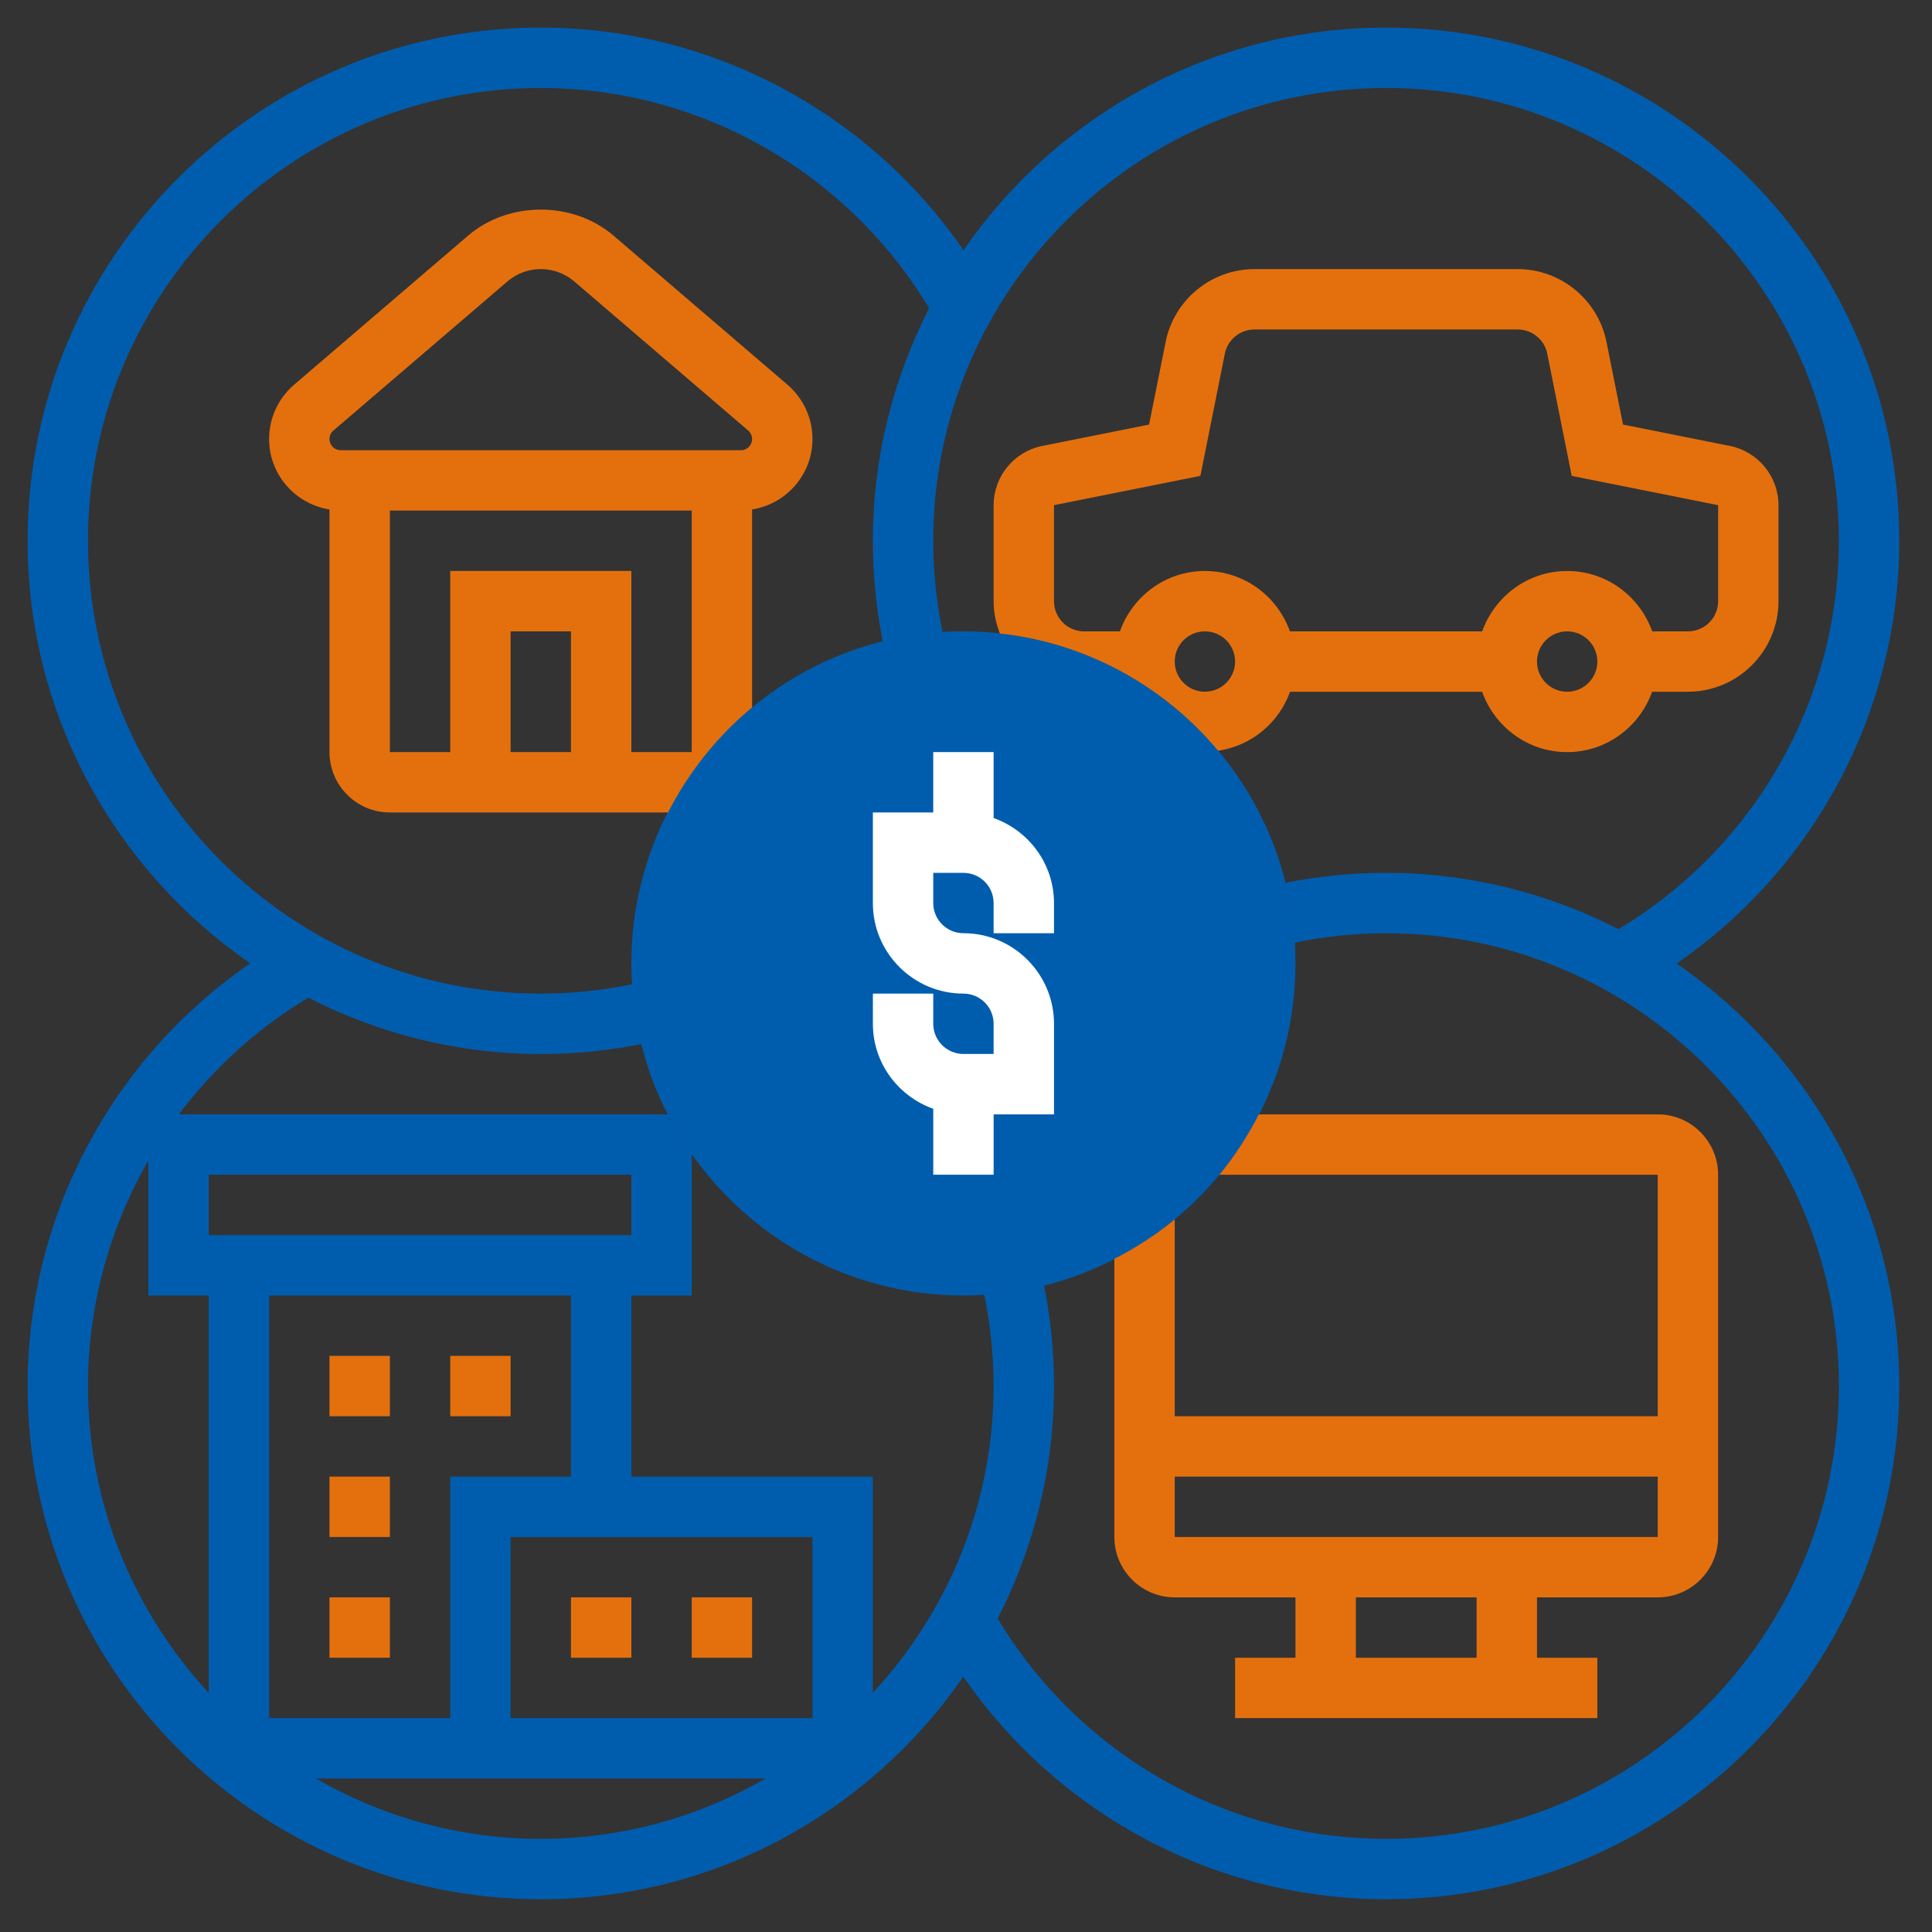 <svg fill="none" height="100" viewBox="0 0 100 100" width="100" xmlns="http://www.w3.org/2000/svg"><rect x="0" y="0" width="100" height="100" fill="#333333" stroke="none"/><path d="m49.866 67.054c-9.477 0-17.188-7.711-17.188-17.188s7.711-17.188 17.188-17.188 17.188 7.711 17.188 17.188-7.711 17.188-17.188 17.188z" fill="#005dae"/><g fill="#e4700d"><path d="m31.757 12.197c-2.094-1.797-5.439-1.797-7.53 0l-9.006 7.717c-.82.705-1.292 1.73-1.292 2.811 0 1.844 1.359 3.364 3.125 3.645v12.558c0 1.724 1.402 3.125 3.125 3.125h14.397c1.075-2.094 2.553-3.947 4.353-5.436v-10.248c1.766-.28 3.125-1.802 3.125-3.645 0-1.08-.472-2.106-1.294-2.811zm-2.203 26.731h-3.125v-6.25h3.125zm3.125 0v-9.375h-9.375v9.375h-3.125v-12.5h15.625v12.5zm5.672-15.625h-20.719c-.319 0-.578-.259-.578-.578 0-.167.073-.328.202-.439l9.006-7.717c.48-.412 1.095-.641 1.73-.641s1.25.228 1.731.639l9.003 7.717c.13.113.203.272.203.441 0 .319-.259.578-.578.578z"/><path d="m63.05 38.86c1.73-.256 3.15-1.455 3.723-3.056h9.941c.647 1.814 2.366 3.125 4.4 3.125 2.034 0 3.753-1.311 4.4-3.125h1.852c2.584 0 4.688-2.103 4.688-4.688v-4.97c0-1.483-1.056-2.77-2.511-3.064l-5.536-1.106-.856-4.278c-.436-2.183-2.369-3.769-4.597-3.769h-13.625c-2.228 0-4.161 1.586-4.595 3.767l-.858 4.28-5.537 1.106c-1.453.294-2.509 1.581-2.509 3.064v4.97c0 .591.122 1.15.322 1.672 4.525.495 8.525 2.753 11.3 6.072zm18.066-3.056c-.863 0-1.562-.7-1.562-1.562s.7-1.562 1.562-1.562 1.562.7 1.562 1.562-.7 1.562-1.562 1.562zm-23.15-3.125h-1.85c-.863 0-1.562-.7-1.562-1.562v-4.97l7.578-1.516 1.266-6.324c.144-.725.787-1.253 1.531-1.253h13.627c.744 0 1.387.528 1.531 1.256l1.266 6.322 7.578 1.516v4.969c0 .863-.7 1.562-1.562 1.562h-1.85c-.647-1.814-2.366-3.125-4.4-3.125-2.034 0-3.753 1.311-4.4 3.125h-9.952c-.647-1.814-2.366-3.125-4.4-3.125s-3.753 1.311-4.4 3.125zm2.837 1.562c0-.863.7-1.562 1.562-1.562s1.562.7 1.562 1.562-.7 1.562-1.562 1.562-1.562-.7-1.562-1.562z"/><path d="m85.804 57.679h-20.647c-.572 1.116-1.25 2.167-2.042 3.125h22.689v12.5h-25v-10.189c-.958.792-2.009 1.47-3.125 2.042v14.397c0 1.723 1.402 3.125 3.125 3.125h6.25v3.125h-3.125v3.125h18.75v-3.125h-3.125v-3.125h6.25c1.723 0 3.125-1.402 3.125-3.125v-18.75c0-1.723-1.402-3.125-3.125-3.125zm-9.375 28.125h-6.25v-3.125h6.25zm-15.625-6.25v-3.125h25v3.125z"/><path d="m29.554 82.679h3.125v3.125h-3.125z"/><path d="m17.054 82.679h3.125v3.125h-3.125z"/><path d="m17.054 76.429h3.125v3.125h-3.125z"/><path d="m17.054 70.179h3.125v3.125h-3.125z"/><path d="m23.304 70.179h3.125v3.125h-3.125z"/><path d="m35.804 82.679h3.125v3.125h-3.125z"/></g><path d="m86.782 49.871c7.159-4.928 11.522-13.089 11.522-21.88 0-14.647-11.916-26.563-26.562-26.563-9.066 0-17.077 4.57-21.872 11.523-4.928-7.159-13.089-11.523-21.878-11.523-14.647 0-26.563 11.916-26.563 26.563 0 9.066 4.57 17.075 11.522 21.87-7.159 4.928-11.522 13.089-11.522 21.88 0 14.647 11.916 26.562 26.563 26.562 9.066 0 17.075-4.57 21.87-11.522 4.928 7.159 13.089 11.522 21.88 11.522 14.647 0 26.562-11.916 26.562-26.562 0-9.066-4.57-17.075-11.522-21.87zm-82.228 21.87c0-4.17 1.116-8.178 3.125-11.673v6.986h3.125v20.569c-3.866-4.181-6.25-9.752-6.25-15.881zm37.5 17.188h-15.625v-9.375h15.625zm-18.75-12.5v12.5h-9.375v-21.875h15.625v9.375zm-12.5-12.5v-3.125h21.875v3.125zm5.544 28.125h23.286c-3.434 1.977-7.403 3.125-11.644 3.125-4.241 0-8.206-1.148-11.642-3.125zm55.394 3.125c-8.248 0-15.872-4.353-20.102-11.403 1.85-3.617 2.914-7.7 2.914-12.034 0-1.761-.175-3.511-.516-5.22-1.002.252-2.034.412-3.095.48.319 1.55.486 3.139.486 4.741 0 6.13-2.384 11.7-6.25 15.881v-11.194h-12.5v-9.375h3.125v-7.336c-.455-.648-.864-1.33-1.228-2.039h-25.319c1.795-2.394 4.058-4.453 6.7-6.039 3.617 1.85 7.7 2.914 12.034 2.914 1.761 0 3.511-.175 5.22-.516-.252-1.002-.412-2.034-.478-3.095-1.552.319-3.141.486-4.742.486-12.923 0-23.438-10.514-23.438-23.438s10.514-23.438 23.438-23.438c8.248 0 15.87 4.355 20.1 11.403-1.848 3.619-2.913 7.7-2.913 12.034 0 1.761.175 3.511.516 5.22 1.002-.252 2.034-.412 3.095-.478-.319-1.552-.486-3.141-.486-4.742 0-12.923 10.514-23.438 23.438-23.438s23.438 10.514 23.438 23.438c0 8.248-4.353 15.872-11.403 20.102-3.617-1.85-7.7-2.914-12.034-2.914-1.761 0-3.511.175-5.22.516.252 1.002.412 2.034.48 3.095 1.55-.319 3.139-.486 4.741-.486 12.923 0 23.438 10.514 23.438 23.438s-10.514 23.438-23.438 23.438z" fill="#005dae"/><path d="m51.429 42.341v-3.413h-3.125v3.125h-3.125v4.688c0 2.584 2.103 4.688 4.688 4.688.863 0 1.562.7 1.562 1.562v1.562h-1.562c-.863 0-1.562-.7-1.562-1.562v-1.562h-3.125v1.562c0 2.034 1.311 3.753 3.125 4.4v3.413h3.125v-3.125h3.125v-4.688c0-2.584-2.103-4.688-4.688-4.688-.863 0-1.562-.7-1.562-1.562v-1.562h1.562c.863 0 1.562.7 1.562 1.562v1.562h3.125v-1.562c0-2.034-1.311-3.753-3.125-4.4z" fill="#fff"/></svg>